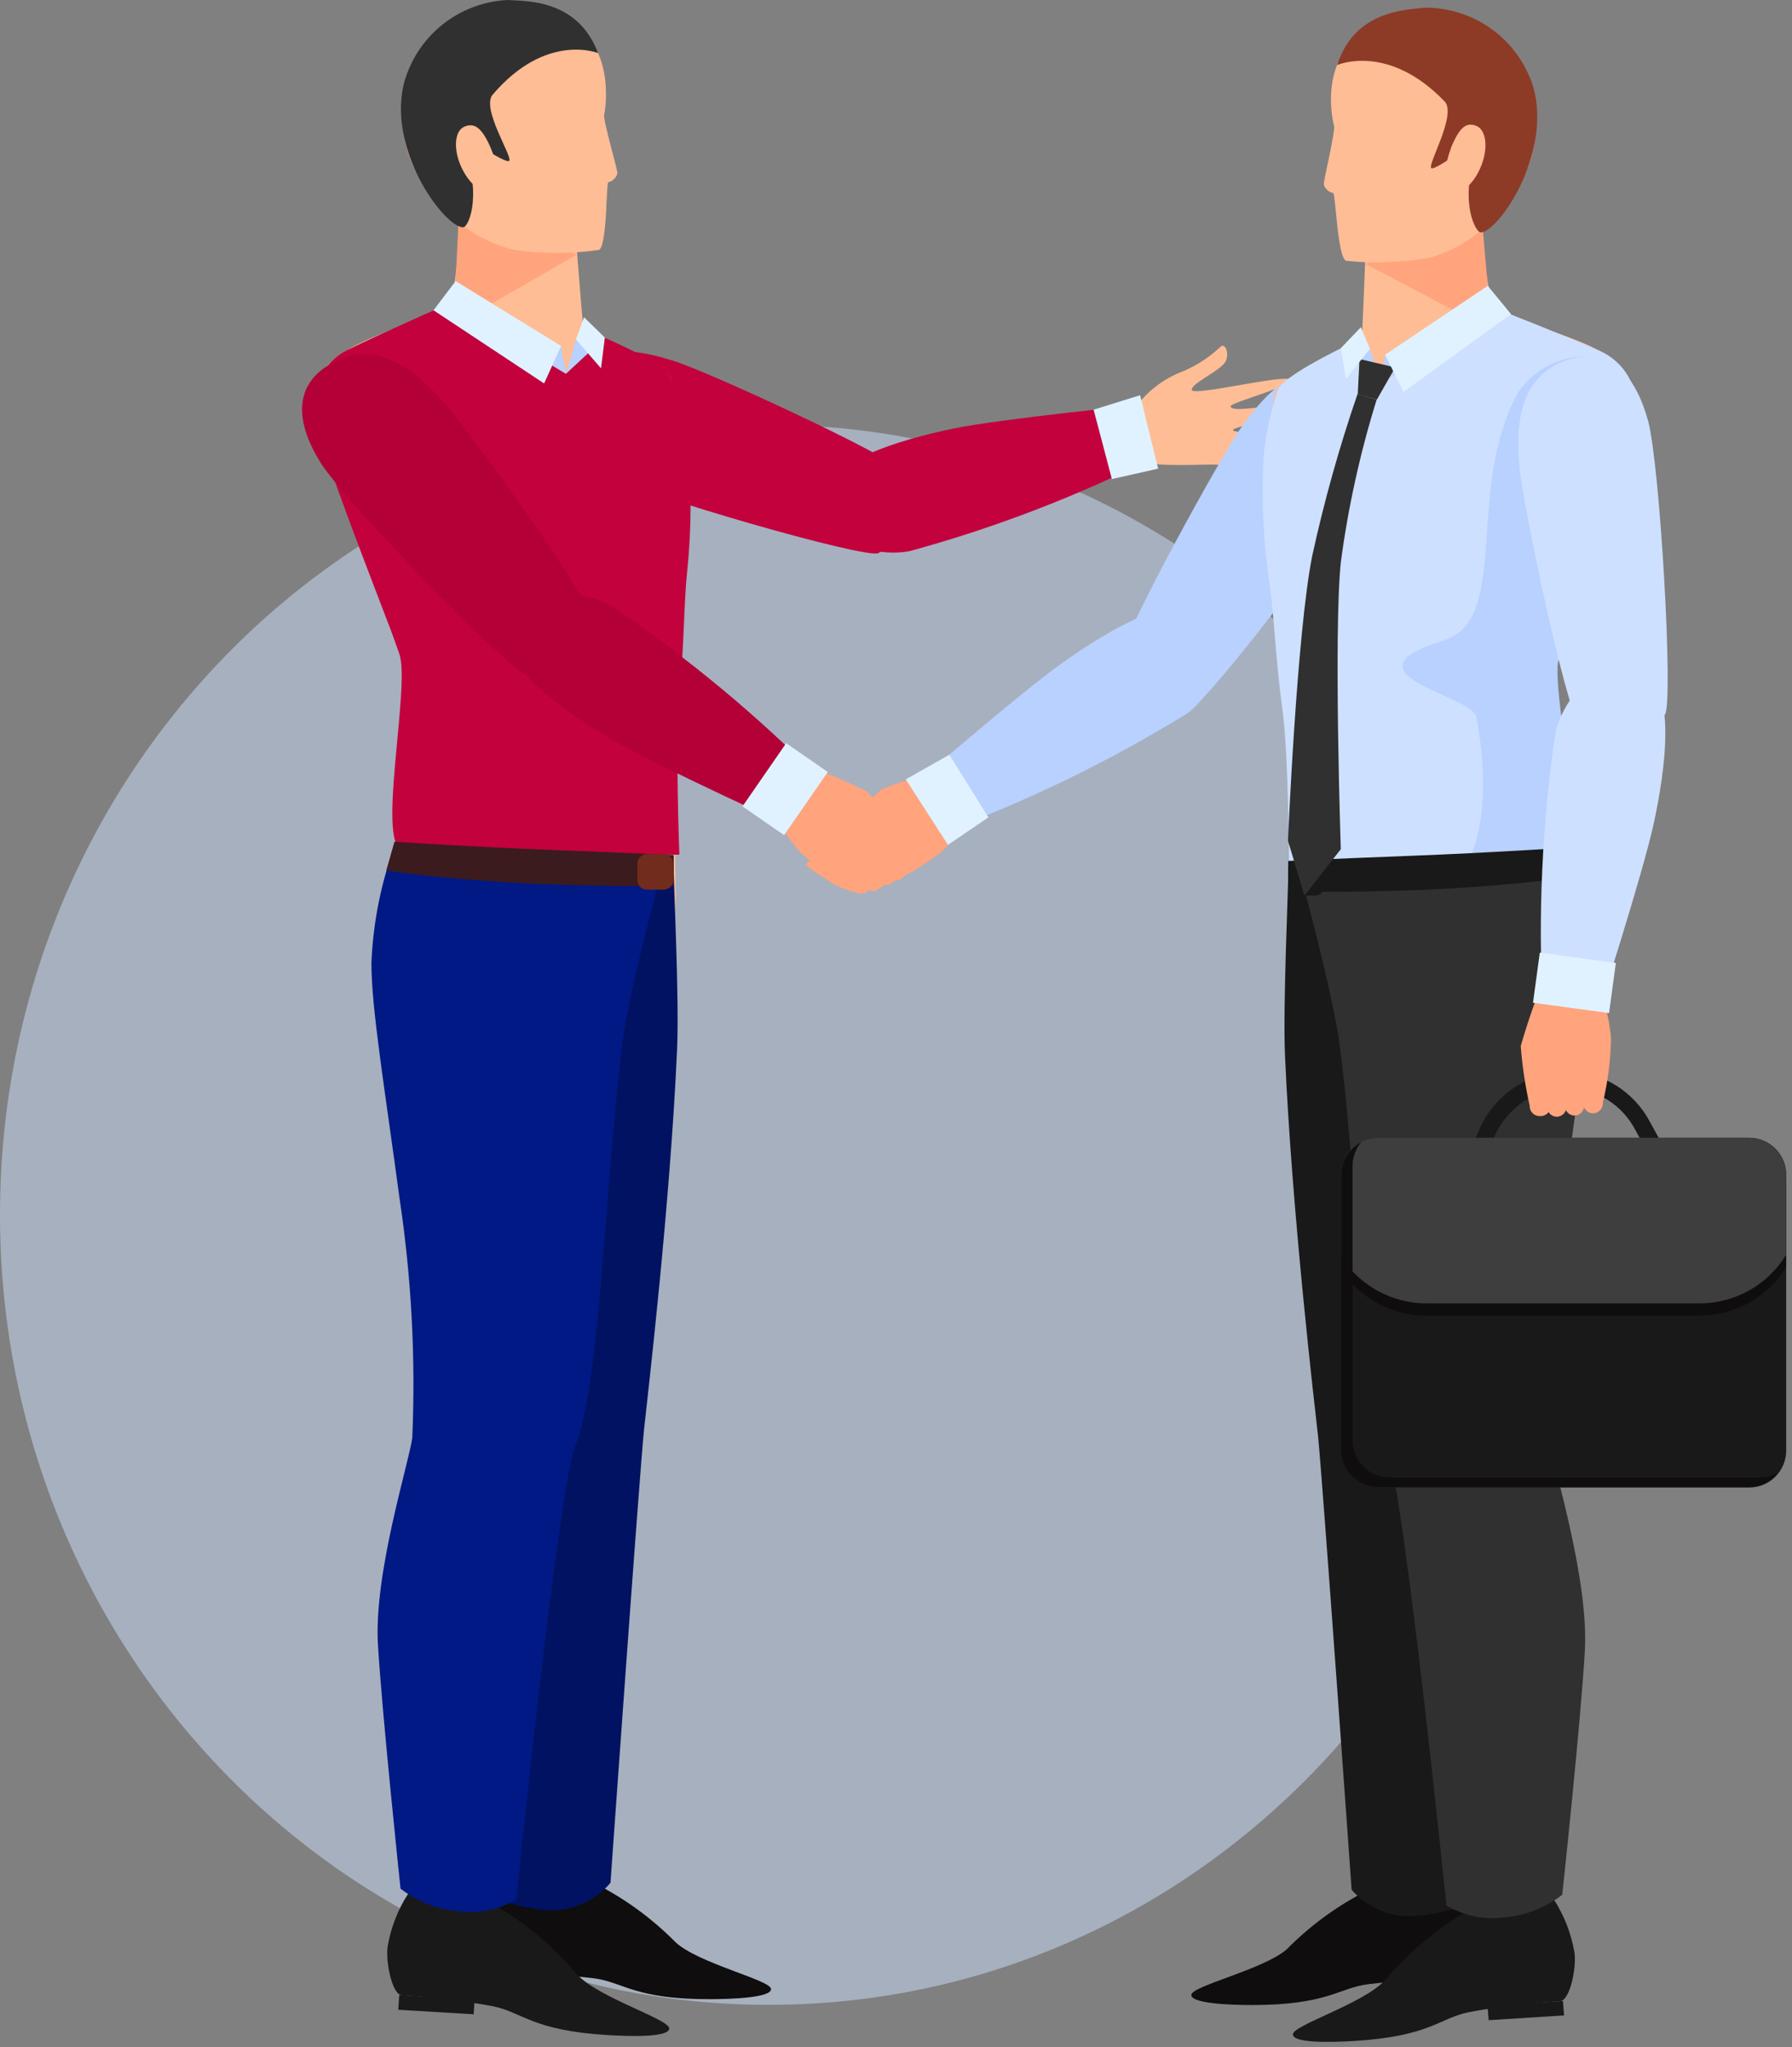 <svg width="211" height="241" viewBox="0 0 211 241" fill="none" xmlns="http://www.w3.org/2000/svg">
<rect x="0" y="0" width="211" height="241" fill="#808080" stroke="none"/>
<g style="mix-blend-mode:multiply" opacity="0.5">
<path d="M90.5 236C40.518 236 0 194.362 0 143C0 91.638 40.518 50 90.5 50C140.482 50 181 91.638 181 143C181 194.362 140.482 236 90.5 236Z" fill="#CDE0FB"/>
</g>
<path d="M96.975 59.983C95.141 54.663 106.544 51.63 112.206 50.46C117.868 49.29 134.694 47.614 134.694 47.614L136.289 53.652C126.994 58.348 117.251 62.099 107.209 64.851C105.454 65.276 98.862 65.516 96.975 59.983Z" fill="#C2013D"/>
<path d="M129.963 51.045C131.257 50.374 132.419 49.472 133.392 48.385C134.703 46.426 136.548 44.884 138.708 43.943C140.574 43.241 142.282 42.174 143.732 40.804C144.157 40.352 144.795 41.389 144.343 42.48C143.892 43.571 140.17 45.14 140.33 45.911C140.489 46.683 151.494 43.97 151.892 44.714C152.291 45.459 144.848 47.374 144.902 47.827C144.902 48.891 152.876 46.869 153.142 47.827C153.408 48.784 145.167 50.141 145.167 50.62C145.167 51.098 152.716 51.178 152.77 52.216C152.823 53.253 145.247 52.402 145.221 53.093C145.194 53.785 149.66 54.849 149.314 55.62C148.969 56.392 144.264 54.849 143.44 54.716C142.616 54.583 135.784 55.035 135.199 54.344C134.615 53.652 131.425 53.758 131.425 53.758L129.963 51.045Z" fill="#FFBD95"/>
<path d="M136.369 55.168L130.92 56.392L128.767 48.226L134.242 46.523L136.369 55.168Z" fill="#E0F2FF"/>
<path d="M66.433 45.167C63.775 49.689 66.566 53.306 71.165 55.807C75.763 58.307 101.866 65.782 103.408 65.117C104.95 64.452 108.113 57.536 106.492 55.594C104.87 53.652 83.764 43.943 79.618 42.586C75.471 41.23 69.676 39.9 66.433 45.167Z" fill="#C2013D"/>
<path d="M54.631 19.285C54.631 19.285 53.86 34.952 52.93 35.697C50.086 38.038 39.799 39.98 37.832 44.076C35.466 49.05 48.119 71.501 49.767 78.922C51.415 86.343 47.853 97.755 46.683 105.017C45.514 112.278 68.267 121.189 69.118 121.189C72.812 118.639 76.101 115.545 78.873 112.012C80.282 109.645 79.033 91.052 79.059 86.29C79.086 81.529 80.282 65.01 80.495 63.84C81.38 59.014 81.171 54.05 79.883 49.316C79.826 47.579 79.484 45.863 78.873 44.236C77.332 42.294 68.826 39.66 68.693 38.676C68.56 37.692 67.497 24.073 67.497 24.073L54.631 19.285Z" fill="#FFBD95"/>
<path d="M52.93 35.697L66.646 43.996L68.64 38.676C68.64 38.676 77.651 42.267 78.873 44.236C79.866 46.742 80.553 49.359 80.92 52.029C81.441 57.061 81.441 62.133 80.92 67.165C80.521 70.836 80.575 75.704 79.99 81.981C79.485 87.301 79.99 100.601 79.99 100.601C79.99 100.601 74.86 100.761 66.912 100.335C57.715 99.83 47.428 99.776 47.029 99.431C45.248 97.968 48.81 82.3 48.491 80.811C48.172 79.321 37.061 51.87 36.901 48.279C36.788 46.762 37.149 45.248 37.935 43.947C38.721 42.645 39.893 41.621 41.287 41.017C43.892 39.714 52.93 35.697 52.93 35.697Z" fill="#C2013D"/>
<path d="M42.377 41.868C44.196 41.371 46.12 41.425 47.909 42.021C49.697 42.617 51.268 43.731 52.425 45.22C61.729 56.206 67.763 67.245 72.68 69.931C79.272 73.496 72.84 85.226 61.011 85.492C49.182 85.758 58.353 100.042 58.353 100.042H47.72C44.025 100.734 48.385 80.837 47.029 77.007C45.673 73.176 39.055 53.891 39.055 51.019C39.623 47.798 40.747 44.702 42.377 41.868Z" fill="#C2013D"/>
<path d="M67.922 29.951L54.046 24.844L53.648 33.09L57.927 35.724L67.922 29.951Z" fill="#FFA47C"/>
<path d="M67.922 3.165C64.041 0.505 53.462 -1.171 49.315 6.171C47.721 8.919 47.067 12.112 47.451 15.266C47.834 18.42 49.236 21.362 51.441 23.647C53.769 26.504 56.958 28.529 60.532 29.419C63.847 29.896 67.212 29.896 70.527 29.419C71.51 28.941 71.351 21.439 71.643 21.439C71.936 21.439 72.733 20.881 72.68 20.269C72.627 19.657 71.005 14.124 71.138 13.539C71.271 12.954 72.361 6.304 67.922 3.165Z" fill="#FFBD95"/>
<path d="M70.42 6.251C70.42 6.251 64.306 3.75 58.007 11.145C56.651 12.741 60.293 18.327 59.974 18.912C59.655 19.498 53.78 15.268 54.072 15.933C56.996 22.53 55.242 26.573 54.604 26.733C52.717 27.105 45.62 18.141 47.533 9.922C48.252 7.172 49.833 4.724 52.043 2.939C54.253 1.153 56.976 0.123 59.814 -0C61.887 0.159 68.001 -0.16 70.42 6.251Z" fill="#303030"/>
<path d="M57.608 17.024C58.565 19.125 59.256 22.051 58.113 22.556C56.97 23.062 55.269 21.759 54.312 19.657C53.355 17.556 53.514 15.428 54.657 14.922C55.8 14.417 56.651 14.976 57.608 17.024Z" fill="#FFBD95"/>
<path d="M67.709 232.404H58.805V234.053H67.709V232.404Z" fill="#191919"/>
<path d="M59.15 220.7C58.018 222.61 57.311 224.743 57.077 226.951C56.944 228.707 57.981 232.271 59.124 232.271C62.757 232.239 66.389 232.443 69.996 232.883C73.451 233.362 74.754 235.357 83.605 235.33C86.263 235.33 90.915 235.144 90.782 234.106C90.649 233.069 82.276 231.127 79.565 228.653C76.306 225.344 72.444 222.689 68.188 220.833C65.18 220.626 62.163 220.581 59.15 220.7Z" fill="#0F0D0D"/>
<path d="M52.106 107.677C52.106 107.677 51.521 111.294 50.963 116.455C50.405 121.615 55.429 138.16 57.183 151.035C58.937 163.909 60.054 166.675 59.602 169.655C59.15 172.634 55.296 185.162 55.801 193.435C56.306 201.708 57.954 223.36 57.954 223.36C60.097 224.203 62.355 224.715 64.652 224.876C66.024 224.915 67.386 224.643 68.638 224.081C69.89 223.519 70.999 222.682 71.882 221.631C71.882 221.631 75.311 173.272 75.843 168.165C76.189 164.867 78.9 142.097 79.724 123.504C79.99 117.545 79.299 103.713 79.299 101.239C79.299 99.75 52.106 107.677 52.106 107.677Z" fill="#001261"/>
<path d="M55.775 237.112L46.897 236.58L47.003 234.851L55.881 235.41L55.775 237.112Z" fill="#191919"/>
<path d="M48.119 222.828C46.865 224.734 46.023 226.881 45.647 229.132C45.381 230.941 46.179 234.825 47.322 234.878C50.943 235.079 54.548 235.515 58.114 236.181C61.543 236.9 62.712 239.028 71.564 239.56C74.222 239.719 78.847 239.852 78.794 238.762C78.741 237.671 70.501 235.171 67.949 232.431C64.943 228.833 61.269 225.852 57.13 223.653C54.145 223.207 51.136 222.932 48.119 222.828Z" fill="#191919"/>
<path d="M46.577 99.271C44.884 103.798 43.924 108.566 43.732 113.396C43.732 118.716 45.301 128.132 47.055 141.139C48.45 150.442 48.949 159.857 48.544 169.256C48.118 172.341 43.998 185.216 44.503 193.621C45.008 202.027 47.161 222.323 47.161 222.323C49.143 223.853 51.525 224.777 54.019 224.983C56.374 225.308 58.768 224.81 60.798 223.573C60.798 223.573 65.768 175.134 67.682 170.373C70.766 162.765 71.218 138.799 73.344 122.493C74.195 115.896 78.208 101.426 78.208 101.426L46.577 99.271Z" fill="#011984"/>
<path d="M66.061 40.724L66.646 43.996L59.416 39.66L66.061 40.724Z" fill="#B8D1FF"/>
<path d="M66.645 43.996L67.815 39.953L69.543 41.309L66.645 43.996Z" fill="#B8D1FF"/>
<path d="M51.043 36.522L53.648 33.09L66.061 40.724L64.068 45.14L51.043 36.522Z" fill="#E0F2FF"/>
<path d="M67.815 39.953L70.766 43.358L71.218 39.74L68.772 37.346L67.815 39.953Z" fill="#E0F2FF"/>
<path d="M39.002 42.799C34.244 45.459 34.988 50.141 37.859 54.636C40.73 59.132 60.214 79.188 61.941 79.374C63.669 79.56 69.916 74.932 69.517 72.485C69.118 70.038 55.11 50.487 52.106 47.188C49.102 43.89 44.451 39.714 39.002 42.799Z" fill="#B30037"/>
<path d="M46.444 99.085C46.444 99.085 55.615 99.697 64.732 100.042C73.85 100.388 79.325 100.654 79.325 100.654V104.272C79.325 104.272 69.995 104.458 60.373 103.899C50.75 103.341 45.487 102.463 45.487 102.463L46.444 99.085Z" fill="#3B1B1D"/>
<path d="M78.156 100.548H76.162C75.546 100.548 75.046 101.048 75.046 101.665V103.607C75.046 104.224 75.546 104.724 76.162 104.724H78.156C78.772 104.724 79.272 104.224 79.272 103.607V101.665C79.272 101.048 78.772 100.548 78.156 100.548Z" fill="#722C1D"/>
<path d="M60.453 72.751C56.811 77.406 67.071 84.109 72.228 87.141C77.385 90.174 93.36 97.436 93.36 97.436L96.975 92.116C89.392 84.405 81.057 77.472 72.095 71.421C70.686 70.437 64.174 68.016 60.453 72.751Z" fill="#B30037"/>
<path d="M102.212 104.857C102.319 104.751 102.403 104.624 102.461 104.485C102.519 104.346 102.549 104.197 102.549 104.046C102.549 103.895 102.519 103.746 102.461 103.606C102.403 103.467 102.319 103.341 102.212 103.235L98.703 99.83C98.597 99.723 98.47 99.638 98.331 99.58C98.192 99.522 98.043 99.492 97.892 99.492C97.742 99.492 97.592 99.522 97.453 99.58C97.314 99.638 97.188 99.723 97.082 99.83C96.872 100.048 96.755 100.339 96.755 100.641C96.755 100.944 96.872 101.234 97.082 101.452L100.617 104.857C100.83 105.065 101.116 105.181 101.414 105.181C101.712 105.181 101.998 105.065 102.212 104.857Z" fill="#FFA47C"/>
<path d="M103.859 103.447C104.069 103.229 104.186 102.938 104.186 102.636C104.186 102.333 104.069 102.043 103.859 101.825L100.324 98.42C100.218 98.313 100.092 98.228 99.952 98.17C99.813 98.112 99.664 98.082 99.513 98.082C99.363 98.082 99.213 98.112 99.074 98.17C98.935 98.228 98.809 98.313 98.703 98.42C98.493 98.638 98.376 98.929 98.376 99.231C98.376 99.534 98.493 99.824 98.703 100.042L102.238 103.474C102.346 103.579 102.474 103.662 102.614 103.718C102.754 103.773 102.903 103.801 103.054 103.798C103.205 103.796 103.354 103.763 103.492 103.703C103.63 103.643 103.755 103.556 103.859 103.447Z" fill="#FFA47C"/>
<path d="M105.454 102.011C105.664 101.793 105.781 101.502 105.781 101.2C105.781 100.897 105.664 100.606 105.454 100.388L101.919 96.984C101.813 96.877 101.686 96.792 101.547 96.734C101.408 96.676 101.259 96.646 101.108 96.646C100.957 96.646 100.808 96.676 100.669 96.734C100.53 96.792 100.404 96.877 100.297 96.984C100.088 97.202 99.971 97.492 99.971 97.795C99.971 98.097 100.088 98.388 100.297 98.606L103.833 102.038C104.054 102.244 104.346 102.356 104.649 102.351C104.951 102.346 105.24 102.224 105.454 102.011Z" fill="#FFA47C"/>
<path d="M106.704 100.441C106.914 100.223 107.031 99.933 107.031 99.63C107.031 99.328 106.914 99.037 106.704 98.819L103.169 95.414C103.063 95.307 102.936 95.222 102.797 95.164C102.658 95.106 102.509 95.076 102.358 95.076C102.207 95.076 102.058 95.106 101.919 95.164C101.78 95.222 101.653 95.307 101.547 95.414C101.44 95.52 101.356 95.647 101.298 95.786C101.24 95.925 101.21 96.074 101.21 96.225C101.21 96.376 101.24 96.525 101.298 96.665C101.356 96.804 101.44 96.93 101.547 97.037L105.056 100.441C105.163 100.552 105.291 100.641 105.432 100.701C105.574 100.761 105.726 100.793 105.88 100.793C106.034 100.793 106.186 100.761 106.328 100.701C106.469 100.641 106.597 100.552 106.704 100.441Z" fill="#FFA47C"/>
<path d="M93.227 89.456C96.269 90.523 99.242 91.776 102.132 93.206C103.885 95.095 105.493 97.113 106.943 99.244C106.943 99.244 104.152 99.404 103.328 100.548C102.504 101.692 100.67 104.857 100.67 104.857C98.379 103.617 96.238 102.118 94.29 100.388C93.176 99.147 92.196 97.792 91.366 96.345L93.227 89.456Z" fill="#FFA47C"/>
<path d="M97.465 90.876L92.569 87.485L87.426 94.921L92.322 98.312L97.465 90.876Z" fill="#E0F2FF"/>
<path d="M142.935 73.283C140.277 67.963 129.963 74.586 125.099 78.018C120.234 81.449 107.156 92.807 107.156 92.807L110.585 98.127C120.649 94.459 130.32 89.789 139.453 84.189C140.861 83.444 145.726 78.576 142.935 73.283Z" fill="#B8D1FF"/>
<path d="M102.797 103.846C102.62 103.623 102.538 103.339 102.568 103.056C102.597 102.772 102.737 102.512 102.956 102.33L106.544 99.431C106.768 99.254 107.051 99.172 107.335 99.202C107.618 99.231 107.878 99.371 108.06 99.59C108.236 99.814 108.318 100.098 108.289 100.381C108.259 100.664 108.119 100.925 107.9 101.106L104.312 104.006C104.086 104.176 103.804 104.255 103.523 104.225C103.241 104.195 102.982 104.06 102.797 103.846Z" fill="#FFA47C"/>
<path d="M101.388 102.41C101.213 102.191 101.131 101.911 101.161 101.632C101.191 101.353 101.33 101.097 101.547 100.92L105.136 98.021C105.247 97.929 105.376 97.861 105.514 97.819C105.652 97.777 105.797 97.764 105.94 97.778C106.083 97.793 106.222 97.837 106.349 97.906C106.476 97.975 106.587 98.068 106.678 98.18C106.854 98.404 106.936 98.688 106.907 98.971C106.877 99.254 106.737 99.515 106.518 99.697L102.797 102.569C102.582 102.715 102.321 102.779 102.063 102.75C101.805 102.721 101.565 102.6 101.388 102.41Z" fill="#FFA47C"/>
<path d="M100.138 100.92C99.963 100.701 99.882 100.421 99.911 100.142C99.941 99.864 100.08 99.608 100.297 99.43L103.886 96.531C103.995 96.44 104.121 96.372 104.257 96.331C104.393 96.29 104.536 96.276 104.677 96.291C104.818 96.306 104.955 96.349 105.08 96.418C105.204 96.486 105.313 96.579 105.401 96.691C105.578 96.914 105.66 97.198 105.63 97.481C105.6 97.765 105.461 98.025 105.242 98.207L101.653 101.106C101.424 101.274 101.14 101.347 100.859 101.313C100.577 101.278 100.32 101.138 100.138 100.92Z" fill="#FFA47C"/>
<path d="M98.942 99.351C98.765 99.127 98.683 98.844 98.713 98.56C98.743 98.277 98.882 98.016 99.101 97.835L102.796 94.935C103.02 94.759 103.303 94.676 103.586 94.706C103.869 94.736 104.13 94.876 104.311 95.095C104.402 95.204 104.47 95.331 104.511 95.466C104.553 95.603 104.566 95.745 104.551 95.887C104.537 96.028 104.494 96.165 104.425 96.289C104.356 96.414 104.263 96.523 104.152 96.611L100.59 99.51C100.477 99.62 100.341 99.703 100.192 99.755C100.044 99.806 99.886 99.825 99.729 99.81C99.573 99.795 99.421 99.746 99.285 99.667C99.149 99.588 99.032 99.48 98.942 99.351Z" fill="#FFA47C"/>
<path d="M112.472 90.227C109.54 90.93 106.654 91.819 103.833 92.887C102.016 94.52 100.336 96.299 98.81 98.207C98.81 98.207 101.468 98.606 102.106 99.75C102.744 100.894 104.338 104.006 104.338 104.006C106.615 103.041 108.773 101.819 110.771 100.362C111.908 99.282 112.94 98.097 113.855 96.824L112.472 90.227Z" fill="#FFA47C"/>
<path d="M111.621 99.457L116.379 96.212L111.781 88.844L106.65 91.743L111.621 99.457Z" fill="#E0F2FF"/>
<path d="M158.617 44.236C163.667 46.284 163.481 51.045 161.275 55.886C159.069 60.728 141.977 82.912 140.302 83.311C138.628 83.71 131.796 79.853 131.956 77.379C132.115 74.906 143.652 53.812 146.257 50.167C148.862 46.523 152.822 41.895 158.617 44.236Z" fill="#B8D1FF"/>
<path d="M173.609 19.87C173.609 19.87 175.018 35.511 175.975 36.229C178.899 38.463 189.265 39.953 191.392 43.996C194.05 48.864 182.221 71.82 180.892 79.268C179.563 86.716 183.55 97.888 185.012 105.229C186.474 112.571 164.093 122.253 163.242 122.307C159.5 119.885 156.133 116.927 153.248 113.529C151.759 111.214 152.264 92.568 152.052 87.833C151.839 83.098 149.952 66.553 149.686 65.462C148.601 60.673 148.601 55.701 149.686 50.912C149.898 49.369 149.686 46.789 150.404 45.778C151.839 43.757 160.239 40.778 160.345 39.793C160.451 38.809 160.956 25.163 160.956 25.163L173.609 19.87Z" fill="#FFBD95"/>
<path d="M175.975 36.256L162.684 45.087L160.478 39.767C160.478 39.767 151.627 43.757 150.537 45.752C149.634 48.332 149.045 51.011 148.782 53.732C148.507 58.788 148.747 63.86 149.5 68.867C150.032 72.511 150.165 77.379 151.015 83.63C151.733 88.95 151.786 102.25 151.786 102.25C151.786 102.25 156.916 102.25 164.811 101.479C173.981 100.601 184.268 100.122 184.667 99.776C186.368 98.234 182.195 82.726 182.434 81.156C182.674 79.587 192.695 51.763 192.721 48.172C192.755 46.631 192.304 45.118 191.431 43.849C190.558 42.579 189.307 41.616 187.857 41.097C185.199 39.873 175.975 36.256 175.975 36.256Z" fill="#CEE0FF"/>
<path d="M186.767 41.948C185.2 41.946 183.655 42.324 182.265 43.052C180.876 43.779 179.685 44.834 178.793 46.124C172.414 57.536 177.942 72.884 169.995 75.384C157.315 79.321 173.371 81.848 173.822 84.348C175.949 95.6 173.158 100.761 173.158 100.761L183.79 100.202C187.512 100.761 182.355 81.05 183.578 77.166C184.801 73.283 190.542 53.758 190.489 50.886C189.775 47.713 188.516 44.689 186.767 41.948Z" fill="#B8D1FF"/>
<path d="M160.797 31.069L174.46 25.429L175.177 33.649L171.004 36.442L160.797 31.069Z" fill="#FFA47C"/>
<path d="M159.787 4.469C163.508 1.543 174.008 -0.612 178.527 6.543C180.246 9.21 181.054 12.364 180.829 15.53C180.603 18.696 179.357 21.703 177.277 24.099C175.089 27.061 172.003 29.235 168.479 30.297C165.185 30.921 161.818 31.055 158.485 30.696C157.474 30.27 157.262 22.716 156.969 22.716C156.677 22.716 155.853 22.211 155.88 21.599C155.906 20.987 157.262 15.374 157.076 14.789C156.89 14.204 155.507 7.82 159.787 4.469Z" fill="#FFBD95"/>
<path d="M157.447 7.661C157.447 7.661 163.428 5.001 170.1 11.943C171.535 13.459 168.16 19.205 168.505 19.764C168.851 20.322 174.513 15.853 174.273 16.492C171.615 23.248 173.609 27.132 174.273 27.345C176.187 27.61 182.832 18.3 180.52 10.188C179.663 7.479 177.962 5.117 175.666 3.447C173.37 1.776 170.599 0.885 167.761 0.904C165.661 1.17 159.521 1.144 157.447 7.661Z" fill="#8D3B26"/>
<path d="M170.977 17.077C170.153 19.205 169.595 22.158 170.765 22.61C171.934 23.062 173.556 21.679 174.406 19.524C175.257 17.37 174.991 15.268 173.822 14.816C172.652 14.364 171.908 14.976 170.977 17.077Z" fill="#FFBD95"/>
<path d="M163.349 234.745H172.254V233.096H163.349V234.745Z" fill="#191919"/>
<path d="M171.908 221.392C173.026 223.308 173.732 225.437 173.981 227.643C174.114 229.398 173.078 232.963 171.908 232.963C168.284 232.931 164.661 233.136 161.063 233.574C157.607 234.027 156.305 236.022 147.427 236.022C144.768 236.022 140.143 235.835 140.276 234.798C140.409 233.761 148.782 231.819 151.494 229.478C154.752 226.168 158.614 223.514 162.87 221.658C165.876 221.406 168.893 221.317 171.908 221.392Z" fill="#0F0D0D"/>
<path d="M178.925 108.368C178.925 108.368 179.51 111.986 180.041 117.146C180.573 122.307 175.602 138.852 173.821 151.726C172.04 164.601 170.977 167.367 171.402 170.346C171.828 173.325 175.709 185.854 175.23 194.127C174.752 202.399 173.077 224.052 173.077 224.052C170.926 224.897 168.658 225.408 166.352 225.568C164.995 225.622 163.643 225.371 162.396 224.832C161.149 224.293 160.039 223.481 159.148 222.456C159.148 222.456 155.719 174.097 155.188 168.99C154.816 165.691 152.131 142.895 151.307 124.328C151.041 118.37 151.706 104.538 151.706 102.064C151.706 100.441 178.925 108.368 178.925 108.368Z" fill="#191919"/>
<path d="M175.283 237.804L184.161 237.245L184.029 235.543L175.15 236.102L175.283 237.804Z" fill="#191919"/>
<path d="M182.912 223.52C184.156 225.431 184.997 227.576 185.384 229.824C185.65 231.633 184.853 235.516 183.683 235.569C180.061 235.772 176.457 236.207 172.891 236.873C169.462 237.591 168.319 239.719 159.467 240.251C156.809 240.411 152.158 240.544 152.237 239.453C152.317 238.362 160.531 235.862 163.056 233.122C166.074 229.526 169.756 226.546 173.901 224.344C176.887 223.899 179.895 223.624 182.912 223.52Z" fill="#191919"/>
<path d="M184.428 100.096C186.121 104.624 187.09 109.39 187.299 114.22C187.299 119.407 185.73 128.957 183.976 141.964C182.61 151.234 182.129 160.613 182.541 169.974C182.992 173.06 187.086 185.934 186.607 194.34C186.129 202.745 183.949 223.041 183.949 223.041C181.971 224.578 179.588 225.503 177.091 225.701C174.737 226.02 172.345 225.522 170.313 224.291C170.313 224.291 165.342 175.853 163.429 171.091C160.372 163.484 159.893 139.517 157.767 123.211C156.916 116.614 152.902 102.144 152.902 102.144L184.428 100.096Z" fill="#303030"/>
<path d="M163.083 41.762L162.631 45.06L169.648 40.432L163.083 41.762Z" fill="#B8D1FF"/>
<path d="M162.631 45.06L161.302 41.07L159.627 42.507L162.631 45.06Z" fill="#B8D1FF"/>
<path d="M164.279 43.251L160.079 42.267L159.866 46.417L162.126 47.029L164.279 43.251Z" fill="#303030"/>
<path d="M177.915 36.974L175.178 33.649L163.083 41.762L165.263 46.124L177.915 36.974Z" fill="#E0F2FF"/>
<path d="M161.302 41.07L158.484 44.581L157.873 40.99L160.239 38.517L161.302 41.07Z" fill="#E0F2FF"/>
<path d="M184.534 42.374C189.665 40.618 192.642 44.369 194.05 49.529C195.459 54.69 197.054 82.62 196.044 84.109C195.034 85.599 187.352 87.035 185.837 85.04C184.322 83.045 179.324 59.557 178.926 55.115C178.527 50.673 178.5 44.422 184.534 42.374Z" fill="#CEE0FF"/>
<path d="M184.587 99.776C184.587 99.776 175.39 100.388 166.299 100.734C157.209 101.08 151.68 101.346 151.68 101.346V104.937C151.68 104.937 161.01 105.15 170.632 104.591C180.255 104.032 185.518 103.155 185.518 103.155L184.587 99.776Z" fill="#191919"/>
<path d="M152.849 105.416H154.843C155.459 105.416 155.959 104.915 155.959 104.298V102.357C155.959 101.74 155.459 101.239 154.843 101.239H152.849C152.232 101.239 151.733 101.74 151.733 102.357V104.298C151.733 104.915 152.232 105.416 152.849 105.416Z" fill="#191919"/>
<path d="M162.1 47.029C160.151 53.29 158.737 59.706 157.873 66.207C157.023 74.586 157.873 99.963 157.873 99.963L153.594 105.416L151.653 98.978C151.653 98.978 152.69 74.4 154.524 65.356C155.929 58.937 157.704 52.604 159.84 46.39L162.1 47.029Z" fill="#303030"/>
<path d="M194.05 135.74L192.588 133.08C191.833 131.601 190.694 130.354 189.291 129.47C187.887 128.585 186.272 128.095 184.614 128.052H184.321C182.437 128.131 180.618 128.767 179.095 129.88C177.572 130.992 176.412 132.531 175.762 134.303L175.23 135.553L173.423 134.755L173.954 133.505C174.757 131.382 176.169 129.544 178.014 128.223C179.859 126.902 182.054 126.158 184.321 126.084H184.614C186.616 126.13 188.569 126.712 190.27 127.769C191.972 128.826 193.36 130.32 194.289 132.095L195.751 134.755L194.05 135.74Z" fill="#191919"/>
<path d="M192.057 78.549C197.958 79.002 195.991 91.078 194.715 96.957C193.439 102.835 188.069 119.514 188.069 119.514L181.663 118.529C181.077 107.734 181.576 96.906 183.152 86.21C183.471 84.534 186.076 78.097 192.057 78.549Z" fill="#CEE0FF"/>
<path d="M187.591 131.058C187.29 131.058 187 130.942 186.782 130.734C186.564 130.526 186.435 130.242 186.421 129.941L186.288 125.02C186.285 124.87 186.311 124.72 186.365 124.58C186.419 124.44 186.501 124.312 186.604 124.203C186.708 124.094 186.832 124.007 186.969 123.947C187.107 123.886 187.255 123.853 187.405 123.849C187.555 123.846 187.704 123.872 187.844 123.926C187.984 123.98 188.112 124.062 188.221 124.166C188.33 124.269 188.417 124.393 188.477 124.531C188.538 124.668 188.571 124.816 188.574 124.967L188.734 129.861C188.734 130.17 188.615 130.466 188.403 130.689C188.19 130.912 187.899 131.044 187.591 131.058Z" fill="#FFA47C"/>
<path d="M185.438 131.324C185.288 131.328 185.138 131.302 184.998 131.247C184.858 131.193 184.73 131.112 184.622 131.008C184.513 130.904 184.426 130.78 184.365 130.643C184.304 130.505 184.271 130.357 184.268 130.207L184.109 125.286C184.094 125.131 184.111 124.976 184.159 124.828C184.206 124.68 184.283 124.544 184.385 124.427C184.487 124.31 184.612 124.215 184.752 124.147C184.891 124.08 185.043 124.042 185.198 124.036C185.504 124.028 185.801 124.141 186.024 124.35C186.248 124.559 186.381 124.847 186.395 125.153L186.527 130.047C186.542 130.203 186.525 130.36 186.478 130.51C186.431 130.659 186.354 130.797 186.252 130.916C186.151 131.035 186.026 131.133 185.886 131.203C185.746 131.273 185.594 131.314 185.438 131.324Z" fill="#FFA47C"/>
<path d="M183.338 131.457C183.188 131.461 183.038 131.434 182.898 131.38C182.758 131.326 182.63 131.245 182.522 131.141C182.413 131.037 182.326 130.913 182.265 130.776C182.205 130.638 182.172 130.49 182.168 130.34L182.009 125.419C182.008 125.117 182.124 124.827 182.332 124.609C182.54 124.391 182.824 124.262 183.125 124.248C183.431 124.241 183.727 124.354 183.951 124.563C184.175 124.772 184.308 125.06 184.321 125.366L184.454 130.26C184.462 130.566 184.349 130.863 184.14 131.086C183.931 131.31 183.643 131.443 183.338 131.457Z" fill="#FFA47C"/>
<path d="M181.291 131.377C181.141 131.381 180.991 131.355 180.851 131.3C180.711 131.246 180.584 131.165 180.475 131.061C180.366 130.957 180.279 130.833 180.218 130.696C180.158 130.558 180.125 130.41 180.121 130.26V125.366C180.114 125.214 180.138 125.063 180.191 124.922C180.243 124.78 180.325 124.65 180.429 124.541C180.533 124.432 180.659 124.344 180.798 124.285C180.937 124.226 181.087 124.195 181.238 124.195C181.537 124.188 181.826 124.298 182.045 124.502C182.263 124.706 182.394 124.987 182.407 125.286L182.567 130.207C182.568 130.37 182.534 130.531 182.469 130.681C182.404 130.83 182.308 130.964 182.188 131.074C182.067 131.185 181.926 131.268 181.771 131.321C181.617 131.373 181.453 131.392 181.291 131.377Z" fill="#FFA47C"/>
<path d="M182.275 114.034C181.026 117.001 179.952 120.038 179.059 123.131C179.254 125.704 179.654 128.256 180.255 130.765C180.255 130.765 182.275 128.824 183.684 128.983C185.093 129.143 188.708 129.888 188.708 129.888C189.324 127.352 189.654 124.756 189.691 122.147C189.524 120.485 189.186 118.845 188.681 117.253L182.275 114.034Z" fill="#FFA47C"/>
<path d="M189.46 119.255L190.261 113.351L181.305 112.135L180.504 118.039L189.46 119.255Z" fill="#E0F2FF"/>
<path d="M162.339 175.108H205.959C208.367 175.108 210.318 173.155 210.318 170.745V138.293C210.318 135.884 208.367 133.931 205.959 133.931H162.339C159.931 133.931 157.98 135.884 157.98 138.293V170.745C157.98 173.155 159.931 175.108 162.339 175.108Z" fill="#191919"/>
<path d="M157.926 149.465V139.73C157.933 138.57 158.398 137.461 159.22 136.643C160.042 135.826 161.153 135.367 162.312 135.367H205.932C207.086 135.374 208.19 135.836 209.007 136.653C209.823 137.469 210.284 138.575 210.291 139.73V149.173C209.223 150.903 207.734 152.332 205.962 153.328C204.191 154.324 202.195 154.853 200.164 154.865H167.894C165.916 154.858 163.971 154.361 162.232 153.418C160.493 152.476 159.013 151.118 157.926 149.465Z" fill="#0F0D0D"/>
<path d="M157.926 147.976V138.32C157.926 137.156 158.388 136.04 159.21 135.216C160.033 134.393 161.149 133.931 162.312 133.931H205.932C207.09 133.938 208.199 134.403 209.016 135.226C209.833 136.048 210.291 137.16 210.291 138.32V147.736C209.227 149.47 207.738 150.902 205.966 151.899C204.194 152.895 202.196 153.422 200.164 153.429H167.894C165.912 153.413 163.964 152.907 162.225 151.956C160.486 151.004 159.009 149.637 157.926 147.976Z" fill="#3E3E3E"/>
<path d="M160.265 134.463C159.642 135.213 159.287 136.149 159.255 137.123V169.575C159.262 170.734 159.727 171.844 160.549 172.661C161.371 173.479 162.482 173.937 163.641 173.937H207.234C207.949 173.929 208.652 173.746 209.281 173.405C208.879 173.909 208.37 174.317 207.791 174.597C207.211 174.878 206.576 175.025 205.932 175.028H162.312C161.153 175.028 160.042 174.569 159.22 173.752C158.398 172.934 157.933 171.825 157.926 170.666V138.32C157.93 137.525 158.15 136.747 158.562 136.068C158.974 135.388 159.563 134.834 160.265 134.463Z" fill="#0F0D0D"/>
<path d="M110.506 100.442C109.369 101.4 108.13 102.23 106.811 102.915C106.598 102.915 106.306 103.368 106.067 103.501L105.269 103.74C105.083 103.74 105.003 104.033 104.817 104.112C104.631 104.192 104.206 104.112 103.993 104.272C103.781 104.432 103.488 104.644 103.329 104.724C102.691 105.15 102.451 104.724 102.239 104.724C101.926 104.898 101.596 105.04 101.255 105.15C99.945 104.907 98.691 104.42 97.561 103.713C97.215 103.394 94.902 102.064 94.902 101.772C94.902 101.479 95.886 100.92 97.295 101.479C98.208 101.917 99.172 102.239 100.165 102.437C99.495 101.702 98.915 100.889 98.438 100.016C98.198 99.564 98.65 99.245 99.049 99.138C99.555 99.282 100.038 99.497 100.484 99.776C100.484 99.776 100.617 98.792 100.803 98.713C101.521 98.473 102.239 99.271 102.558 99.457C102.877 99.644 102.558 98.473 102.877 98.393C104.046 98.127 105.535 100.708 106.385 99.963C107.043 99.628 107.785 99.495 108.518 99.58C109.251 99.665 109.942 99.965 110.506 100.442Z" fill="#FFA47C"/>
</svg>
